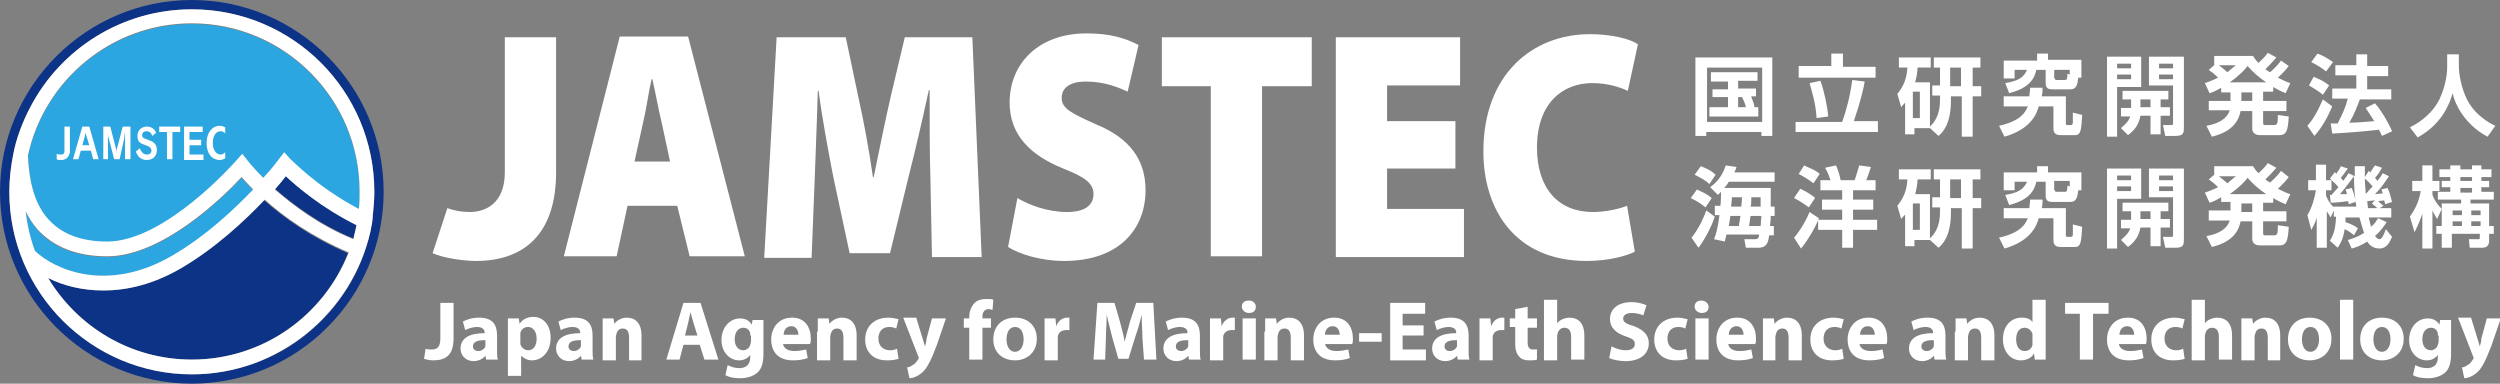 <svg viewBox="0 0 321.9 49.4"
  xmlns="http://www.w3.org/2000/svg" id="logo-white">
  <rect x="0" y="0" width="321.9" height="49.4" fill="#808080" stroke="none"/>
  <g fill="#fff">
    <path
      d="m218.4 7.4h9.8v10.1h-1.4v-.5h-7.1v.5h-1.4v-10.1zm1.4 1.3v7h7.1v-7zm5.7 3.8c.3.7.4 1.1.4 1.3h.5v1.2h-6.3v-1.2h2.4v-1.3h-2v-1h2v-1h-2.2v-1.2h6v1.1h-2.5v1h2.3v1h-.6zm-1.7 0v1.3h1c-.1-.5-.3-.9-.5-1.3z" />
    <path
      d="m231.2 15.7h6c.5-1.4 1-3.2 1.3-5.4l1.6.2c-.1.7-.6 2.8-1.4 5.1h3.1v1.4h-10.6zm4.6-8.8h1.5v1.7h4.2v1.4h-9.9v-1.5h4.2zm-1.4 3.5c.5 1.4.9 3.3 1 4.6l-1.5.2c-.1-1.9-.6-3.4-.9-4.5z" />
    <path
      d="m245.2 13.3c-.1.2-.2.2-.4.5l-.5-1.7c.8-1 1.2-1.9 1.3-3.4h-1.1v-1.3h4.1v1.3h-1.7c0 .5-.1 1.1-.3 1.9h1.9v5.9h-2v.8h-1.2v-4zm1.1-1.5v3.4h.9v-3.4zm3.5-3.1h-.8v-1.3h6v1.3h-1v2.4h1.1v1.3h-1.1v5.2h-1.4v-5.2h-1.4v.6c0 3-1.1 4.1-1.6 4.5l-1.2-1.1c.6-.6 1.4-1.4 1.4-3.6v-.5h-1v-1.3h1zm1.3 2.4h1.4v-2.4h-1.4z" />
    <path
      d="m263 11.3c0 .3 0 .7-.1 1.1h3.1v3.4c0 .2 0 .3.2.3h.4c.2 0 .3-.1.3-.3s0-1.1 0-1.3l1.2.3c-.1 2-.2 2.6-.9 2.6h-1.9c-.9 0-.9-.6-.9-1v-2.7h-1.9c-.2.8-.9 2.9-4.4 3.9l-.7-1.4c2.7-.6 3.4-1.7 3.7-2.5h-3.1v-1.3h3.3c0-.3.1-.6.1-1.1zm.4-2.3h-1.2c-.3 1.4-1.2 2.4-3.5 3l-.5-1.3c1.8-.3 2.4-.8 2.8-1.7h-1.6v1.1h-1.4v-2.3h4.3v-.9h1.4v.8h4.3v2.3h-.4c-.1.8-.2 1.5-1 1.5h-2.2c-.5 0-1 0-1-.8zm1.2 1.1c0 .1 0 .2.2.2h1.1c.2 0 .3-.1.3-.8l.3.1v-.6h-2v1.1z" />
    <path
      d="m271.3 7.3h4.4v3.9h-3.1v6.4h-1.3zm1.3.9v.6h1.8v-.6zm0 1.4v.6h1.8v-.6zm1.8 4.2v-1h-1.1v-1.1h5.9v1.1h-1v1h1.2v1.1h-1.2v2.4h-1.3v-2.4h-1.3c-.2 1.2-.8 1.9-1.6 2.5l-.9-.9c.3-.3.9-.7 1.2-1.5h-1.2v-1.1h1.3zm2.5 0v-1h-1.3v1zm-.2-6.5h4.5v9c0 .8 0 1.2-1.1 1.2h-1.3l-.3-1.4h1c.3 0 .3 0 .3-.3v-4.8h-3.1zm1.3.9v.6h1.8v-.6zm0 1.4v.6h1.8v-.6z" />
    <path
      d="m294.7 8.5c-.6.8-1.3 1.4-1.4 1.5.6.3 1.2.6 1.6.7l-.6 1.3c-.4-.2-.8-.3-1.6-.8v.6h-1.3v1.2h3v1.3h-3v1.5c0 .3.1.3.3.3h1.1c.4 0 .5-.1.5-1.3l1.4.2c-.1 1.6-.2 2.4-1.2 2.4h-2.5c-.8 0-1-.5-1-.8v-2.3h-1.5c-.2 1-.8 2.6-3.7 3.3l-.7-1.4c1.7-.3 2.7-1 3-2h-2.7v-1.2h2.8v-1.1h-1.2v-.6c-.7.4-1.1.6-1.5.7l-.6-1.3c.3-.1.9-.3 1.7-.7-.5-.5-.9-.8-1.2-1l.7-.6v-1.2h5c.2.3.3.5.7.9.1-.1.8-.7 1.2-1.3l1.1.6c-.5.6-1 1.1-1.4 1.5.2.2.4.3.6.4.8-.7 1.1-1.1 1.4-1.5zm-9-.1c.4.3.9.7 1.1.9.5-.4.8-.7 1.1-.9zm6.1 2.2c-.9-.6-1.7-1.3-2.4-2.1-.3.4-.9 1.1-2.3 2.1zm-3.2 1.3v1.1h1.4v-1.1z" />
    <path
      d="m300.3 13.7c-.6 1.4-1.3 2.7-2.3 3.8l-.9-1.3c.7-.8 1.2-1.6 2-3.4zm-2.4-3.8c.8.3 1.4.6 2 1.1l-.8 1.2c-.5-.4-1.1-.8-1.8-1.2zm.5-3c.8.3 1.3.6 2 1.1l-.9 1.2c-.6-.5-1.1-.8-1.9-1.2zm5.5 5.8c-.4 1-.7 1.9-1.4 3.1 1 0 1.8-.1 3.2-.2-.4-.7-.8-1.2-1.1-1.7l1.2-.6c.8.9 1.8 2.6 2.2 3.6l-1.3.6c-.1-.2-.1-.3-.4-.8-1.6.2-4.1.4-6 .5l-.2-1.3h.9c.6-1.2 1-2 1.3-3.2h-2v-1.3h3.1v-1.7h-2.7v-1.3h2.7v-1.4h1.4v1.5h2.7v1.3h-2.7v1.7h3.1v1.3h-4z" />
    <path
      d="m315.1 7h1.5v1.4c0 1.2.3 2.8 1 4.3 1 2.1 3 3.2 3.7 3.5l-1 1.4c-2.3-1.2-4-3.4-4.5-5.6-.9 3.2-2.9 4.8-4.5 5.7l-1-1.3c1.6-.8 3-2 3.8-3.6.6-1.3 1-2.8 1-4.2z" />
    <path
      d="m220.8 27.9c-.4 1.2-1.2 2.8-2.1 4l-.9-1.3c1-1.2 1.7-2.9 1.9-3.5zm-2.3-3.5c.4.2 1.2.5 1.9 1.1l-.8 1.2c-.6-.5-1.1-.8-1.9-1.2zm.5-3c.5.2 1.3.5 1.9 1.1l-.8 1.2c-.4-.4-.9-.7-1.9-1.2zm2.5 5.2c.1-.6.1-1.5.1-1.9-.3.3-.3.3-.4.4l-1-1c.4-.3 1.5-1.1 2-2.8l1.4.2c-.1.2-.1.4-.3.7h5.2v1.2h-5.9c-.1.2-.3.5-.6.8h6v2.4h.5v1.2h-.5c0 .8-.1 1.1-.1 1.3h.5v1.2h-.6c-.1.7-.2 1.6-1.4 1.6h-1.6l-.2-1.1h1.4c.4 0 .5-.3.5-.6h-4.2c-.1.5-.2.7-.2.9l-1.4-.3c.2-.5.5-1.4.7-3.1h-.6v-1.2h.7zm2.4 2.5c0-.2.1-.5.2-1.3h-1.3c0 .1-.1.7-.2 1.3zm-.9-3.7c0 .5-.1.9-.1 1.2h1.3c.1-.7.1-1.1.1-1.2zm2.4 2.4c-.1.5-.1.9-.2 1.3h1.5c0-.2.1-1.3.1-1.3zm.1-2.4c0 .6 0 1-.1 1.2h1.3c0-.6 0-.9 0-1.2z" />
    <path
      d="m234.2 28.1c-.4 1.1-1.4 2.8-2.3 3.9l-.9-1.4c.8-.9 1.6-2.3 2-3.3zm-2.4-3.8c.9.4 1.9 1.1 1.9 1.2l-.8 1.2c-.4-.3-1.1-.8-1.9-1.2zm.5-3c.2.1.4.2 1.1.5.6.3.8.5.9.6l-.8 1.2c-.5-.4-1.3-.9-1.9-1.2zm2.1 1.9h1.3c-.1-.3-.3-.9-.7-1.6l1.4-.3c.2.4.5 1.3.6 1.9h1.8c.2-.5.3-1 .6-1.9l1.5.2c-.2.6-.5 1.5-.6 1.7h1.2v1.3h-2.9v1.2h2.6v1.3h-2.6v1.3h3.1v1.3h-3.1v2.3h-1.4v-2.3h-3.1v-1.3h3.1v-1.3h-2.6v-1.3h2.6v-1.2h-2.8z" />
    <path
      d="m245.2 27.7c-.1.2-.2.2-.4.5l-.5-1.7c.8-1 1.2-1.9 1.3-3.4h-1.1v-1.3h4.1v1.3h-1.7c0 .5-.1 1.1-.3 1.9h1.9v5.9h-2v.8h-1.2v-4zm1.1-1.5v3.4h.9v-3.4zm3.5-3.1h-.8v-1.3h6v1.3h-1v2.4h1.1v1.3h-1.1v5.2h-1.4v-5.2h-1.4v.6c0 3-1.1 4.1-1.6 4.5l-1.2-1.1c.6-.6 1.4-1.4 1.4-3.6v-.5h-1v-1.3h1zm1.3 2.4h1.4v-2.4h-1.4z" />
    <path
      d="m263 25.7c0 .3 0 .7-.1 1.1h3.1v3.4c0 .2 0 .3.2.3h.4c.2 0 .3-.1.3-.3s0-1.1 0-1.3l1.2.3c-.1 2-.2 2.6-.9 2.6h-1.9c-.9 0-.9-.6-.9-1v-2.7h-1.9c-.2.8-.9 2.9-4.4 3.9l-.7-1.4c2.7-.6 3.4-1.7 3.7-2.5h-3.1v-1.3h3.3c0-.3.1-.6.1-1.1zm.4-2.3h-1.2c-.3 1.4-1.2 2.4-3.5 3l-.5-1.3c1.8-.3 2.4-.8 2.8-1.7h-1.6v1.1h-1.4v-2.3h4.3v-.8h1.4v.8h4.3v2.3h-.4c-.1.8-.2 1.5-1 1.5h-2.2c-.5 0-1 0-1-.8zm1.2 1.1c0 .1 0 .2.2.2h1.1c.2 0 .3-.1.3-.8l.3.1v-.7h-2v1.2z" />
    <path
      d="m271.3 21.7h4.4v3.9h-3.1v6.4h-1.3zm1.3.9v.6h1.8v-.6zm0 1.4v.6h1.8v-.6zm1.8 4.2v-1h-1.1v-1.1h5.9v1.1h-1v1h1.2v1.1h-1.2v2.4h-1.3v-2.4h-1.3c-.2 1.2-.8 1.9-1.6 2.5l-.9-.9c.3-.3.9-.7 1.2-1.5h-1.2v-1.1h1.3zm2.5 0v-1h-1.3v1zm-.2-6.5h4.5v9c0 .8 0 1.2-1.1 1.2h-1.3l-.3-1.4h1c.3 0 .3 0 .3-.3v-4.8h-3.1zm1.3.9v.6h1.8v-.6zm0 1.4v.6h1.8v-.6z" />
    <path
      d="m294.7 22.8c-.6.8-1.3 1.4-1.4 1.5.6.3 1.2.6 1.6.7l-.6 1.3c-.4-.2-.8-.3-1.6-.8v.6h-1.3v1.1h3v1.3h-3v1.5c0 .3.1.3.3.3h1.1c.4 0 .5-.1.5-1.3l1.4.2c-.1 1.6-.2 2.4-1.2 2.4h-2.5c-.8 0-1-.5-1-.8v-2.3h-1.5c-.2 1-.8 2.6-3.7 3.3l-.7-1.4c1.7-.3 2.7-1 3-2h-2.7v-1.3h2.8v-1.1h-1.2v-.6c-.7.4-1.1.6-1.5.7l-.6-1.3c.3-.1.9-.3 1.7-.7-.5-.5-.9-.8-1.2-1l.7-.6v-1.1h5c.2.3.3.5.7.9.1-.1.8-.7 1.2-1.3l1.1.6c-.5.6-1 1.1-1.4 1.5.2.2.4.3.6.4.8-.7 1.1-1.1 1.4-1.5zm-9-.1c.4.3.9.7 1.1.9.5-.4.8-.7 1.1-.9zm6.1 2.3c-.9-.6-1.7-1.3-2.4-2.1-.3.4-.9 1.1-2.3 2.1zm-3.2 1.2v1.1h1.4v-1.1z" />
    <path
      d="m303.1 30.3c-.2-.2-.6-.5-1.2-.8-.2 1.4-.6 1.9-.9 2.4l-1-.9c.6-1 .7-1.7.8-3.1h-.3v-.8l-.4.9c-.1-.2-.2-.3-.5-.8v4.7h-1.3v-3.9c-.2.8-.5 1.2-.7 1.6l-.5-1.9c.6-1 .9-2.1 1.1-3.2h-1v-1.3h1v-2h1.3v2h.7v1.3h-.7v.7c.2.5.5 1 .9 1.4h3c-.2-1.2-.3-2.5-.3-3.9-.3.4-1.2 1.6-1.8 2.3h.9c-.1-.3-.1-.4-.2-.6l.8-.2c.3.7.5 1.5.5 1.8l-.9.3c0-.2 0-.3-.1-.4-.6.1-1.7.2-2.2.2l-.1-1h.2c.2-.2.6-.7.9-1-.5-.6-.9-.9-1.1-1.1l.6-.8c.1 0 .2.1.2.2.4-.6.5-.7.6-1l.9.3c-.2.3-.5.7-.9 1.2.1.1.2.2.3.4.4-.5.5-.7.7-1l.8.4c0-.3 0-.6 0-1.3h1.3v1.4l.5-.8.2.2c.4-.6.5-.8.6-.9l.9.3c-.3.6-.7 1.1-.9 1.3.1.1.2.2.3.4.5-.6.5-.7.7-1l.8.4c-.7 1-1 1.5-1.8 2.3.2 0 .9-.1 1-.1-.1-.3-.1-.4-.2-.5l.8-.2c.3.5.4 1.1.6 1.8l-.9.3c0-.2-.1-.3-.1-.5-.2 0-.6.1-.8.1.2.2.3.3.7.6l-.5.3h1.5v1.2h-2.9c.1.4.2.9.3 1.2.5-.4.7-.8.9-1.1l1.1.5c-.2.3-.6 1-1.5 1.8.1.1.3.4.6.4.1 0 .2-.1.3-.2s.3-.5.5-1.1l.8 1c-.3.7-.7 1.5-1.6 1.5-.8 0-1.3-.4-1.6-.9-.9.6-1.6.8-2 .9l-.5-1.1c.4-.1 1.1-.3 2.1-.9-.1-.3-.3-.9-.6-2h-1.8v.6c.9.3 1.4.6 1.6.8zm1.6-5.4c.1-.1.3-.4.8-.9-.2-.2-.6-.7-1-1 0 .8.1 1.4.1 1.9zm1.1.9c-.2 0-.9.1-1 .1 0 .1.1.7.1.9h1.2c-.3-.3-.6-.5-.7-.6z" />
    <path
      d="m310.3 27.9c.6-.9 1.1-1.7 1.4-3.3h-1.1v-1.3h1.3v-2h1.3v2h.9v1.3h-.9v.5c.4 1 .9 1.5 1.2 1.8l-.6 1.3c-.2-.3-.3-.5-.6-1.1v4.9h-1.3v-4.5c-.2.6-.4 1.2-1 2.4zm5.3-6.6h1.2v.5h1.5v-.5h1.2v.5h1.3v1h-1.3v.5h1v.8h-1v.6h1.6v1h-3v.5h2.4v2.9h.6v1h-.6v.9c0 .5-.2.9-.9.9h-1.6l-.1-1.1h1.1c.3 0 .3 0 .3-.3v-.4h-3.6v1.8h-1.3v-1.8h-.7v-1h.7v-2.9h2.5v-.5h-3v-1h1.6v-.6h-1.1v-.8h1.1v-.5h-1.4v-1h1.4v-.5zm.2 5.8v.6h1.2v-.6zm0 1.4v.6h1.2v-.6zm1-5.7v.5h1.5v-.5zm0 1.4v.6h1.5v-.6zm1.4 2.9v.6h1.2v-.6zm0 1.4v.6h1.2v-.6z" />
    <path
      d="m56.7 39h1.7v4.6c0 2.1-1 2.8-2.6 2.8-.4 0-.9-.1-1.2-.2l.2-1.3c.2.1.5.1.8.1.7 0 1.1-.3 1.1-1.5z" />
    <path
      d="m62.6 46.3-.1-.5c-.3.4-.9.7-1.5.7-1.1 0-1.7-.8-1.7-1.6 0-1.4 1.2-2 3.1-2v-.1c0-.3-.2-.7-1-.7-.5 0-1.1.2-1.5.4l-.3-1.1c.4-.2 1.1-.5 2.1-.5 1.8 0 2.3 1 2.3 2.3v1.8c0 .5 0 1 .1 1.3zm-.2-2.5c-.9 0-1.5.2-1.5.8 0 .4.3.6.7.6s.8-.3.9-.6c0-.1 0-.2 0-.3v-.5z" />
    <path
      d="m65.4 42.8c0-.7 0-1.3 0-1.8h1.4l.1.7c.4-.6 1-.9 1.8-.9 1.2 0 2.2 1 2.2 2.7 0 1.9-1.2 2.9-2.4 2.9-.6 0-1.1-.3-1.4-.6v2.6h-1.7zm1.6 1.2v.3c.1.4.5.8 1 .8.7 0 1.1-.6 1.1-1.5 0-.8-.4-1.5-1.1-1.5-.5 0-.9.3-1 .8v.3z" />
    <path
      d="m74.9 46.3-.1-.5c-.3.4-.9.7-1.5.7-1.1 0-1.7-.8-1.7-1.6 0-1.4 1.2-2 3.1-2v-.1c0-.3-.2-.7-1-.7-.5 0-1.1.2-1.5.4l-.3-1.1c.4-.2 1.1-.5 2.1-.5 1.8 0 2.3 1 2.3 2.3v1.8c0 .5 0 1 .1 1.3zm-.2-2.5c-.9 0-1.5.2-1.5.8 0 .4.3.6.7.6s.8-.3.9-.6c0-.1 0-.2 0-.3v-.5z" />
    <path
      d="m77.6 42.7c0-.7 0-1.2 0-1.7h1.4l.1.7c.2-.3.8-.8 1.6-.8 1.1 0 1.9.7 1.9 2.3v3.2h-1.6v-2.9c0-.7-.2-1.2-.8-1.2-.5 0-.7.3-.8.6 0 .1-.1.3-.1.4v3.1h-1.7z" />
    <path
      d="m88 44.4-.5 1.9h-1.7l2.2-7.3h2.2l2.3 7.3h-1.8l-.6-1.9zm1.8-1.2-.5-1.6c-.1-.4-.3-1-.4-1.4-.1.4-.2 1-.3 1.4l-.4 1.6z" />
    <path
      d="m98.3 41v1.6 3c0 1-.2 1.9-.8 2.4s-1.4.7-2.2.7c-.7 0-1.4-.1-1.9-.4l.3-1.3c.3.2.9.4 1.5.4.8 0 1.4-.4 1.4-1.4v-.3c-.3.4-.8.7-1.4.7-1.3 0-2.3-1.1-2.3-2.6 0-1.7 1.1-2.8 2.4-2.8.7 0 1.2.3 1.5.8l.1-.6h1.4zm-1.7 2.2c0-.1 0-.2 0-.3-.1-.4-.4-.7-.9-.7-.6 0-1.1.5-1.1 1.5 0 .8.4 1.4 1.1 1.4.4 0 .8-.3.9-.7 0-.1.1-.3.1-.4v-.8z" />
    <path
      d="m100.8 44.2c.1.7.7 1 1.5 1 .6 0 1-.1 1.5-.2l.2 1.1c-.5.2-1.2.3-1.9.3-1.8 0-2.8-1-2.8-2.7 0-1.3.8-2.8 2.7-2.8 1.7 0 2.4 1.3 2.4 2.7 0 .3 0 .5-.1.7h-3.5zm2-1.1c0-.4-.2-1.1-.9-1.1s-1 .6-1 1.1z" />
    <path
      d="m105.3 42.7c0-.7 0-1.2 0-1.7h1.4l.1.7c.2-.3.8-.8 1.6-.8 1.1 0 1.9.7 1.9 2.3v3.2h-1.7v-2.9c0-.7-.2-1.2-.8-1.2-.5 0-.7.3-.8.6 0 .1-.1.3-.1.4v3.1h-1.7v-3.7z" />
    <path
      d="m115.7 46.2c-.3.1-.8.2-1.5.2-1.7 0-2.8-1-2.8-2.7 0-1.6 1.1-2.8 3-2.8.4 0 .9.1 1.3.2l-.3 1.2c-.2-.1-.5-.2-.9-.2-.9 0-1.4.6-1.4 1.5 0 1 .7 1.5 1.5 1.5.4 0 .7-.1.9-.2z" />
    <path
      d="m118 41 .8 2.6c.1.3.2.7.3 1 .1-.3.2-.7.2-1l.7-2.6h1.8l-1.2 3.5c-.8 2.1-1.3 3-1.9 3.5s-1.2.7-1.6.7l-.3-1.4c.2 0 .5-.1.7-.3.3-.1.5-.4.7-.7.1-.1.1-.2.1-.2 0-.1 0-.1-.1-.3l-1.9-4.9h1.7z" />
    <path
      d="m124.8 46.3v-4.1h-.7v-1.2h.7v-.2c0-.6.2-1.3.7-1.8.4-.4 1-.5 1.5-.5.4 0 .7 0 .9.1l-.1 1.3c-.1 0-.3-.1-.5-.1-.5 0-.8.4-.8.9v.3h1.1v1.2h-1.1v4.1z" />
    <path
      d="m133.5 43.6c0 1.9-1.4 2.8-2.8 2.8-1.6 0-2.8-1-2.8-2.7s1.1-2.8 2.8-2.8 2.8 1.1 2.8 2.7zm-3.9.1c0 .9.4 1.6 1.1 1.6.6 0 1.1-.6 1.1-1.6 0-.8-.3-1.6-1.1-1.6s-1.1.8-1.1 1.6z" />
    <path
      d="m134.5 42.8c0-.8 0-1.3 0-1.8h1.4l.1 1c.3-.8.9-1.1 1.4-1.1h.3v1.6c-.1 0-.3 0-.4 0-.6 0-1 .3-1.1.8v.4 2.7h-1.7z" />
    <path
      d="m147.1 43.5c0-.9-.1-1.9-.1-3-.2.9-.5 2-.8 2.8l-.9 2.9h-1.3l-.8-2.8c-.2-.9-.5-1.9-.7-2.9 0 1-.1 2.1-.1 3l-.1 2.8h-1.5l.5-7.3h2.2l.7 2.4c.2.8.5 1.8.6 2.6.2-.8.5-1.8.7-2.6l.8-2.4h2.2l.4 7.3h-1.6z" />
    <path
      d="m153.1 46.3-.1-.5c-.3.4-.9.7-1.5.7-1.1 0-1.7-.8-1.7-1.6 0-1.4 1.2-2 3.1-2v-.1c0-.3-.2-.7-1-.7-.5 0-1.1.2-1.5.4l-.3-1.1c.4-.2 1.1-.5 2.1-.5 1.8 0 2.3 1 2.3 2.3v1.8c0 .5 0 1 .1 1.3zm-.2-2.5c-.9 0-1.5.2-1.5.8 0 .4.3.6.7.6s.8-.3.9-.6c0-.1 0-.2 0-.3v-.5z" />
    <path
      d="m155.8 42.8c0-.8 0-1.3 0-1.8h1.4l.1 1c.3-.8.9-1.1 1.4-1.1h.3v1.6c-.1 0-.3 0-.4 0-.6 0-1 .3-1.1.8v.4 2.7h-1.7z" />
    <path
      d="m161.7 39.5c0 .5-.3.8-.9.8-.5 0-.9-.4-.9-.8 0-.5.3-.8.9-.8s.9.4.9.8zm-1.7 6.8v-5.3h1.7v5.3z" />
    <path
      d="m162.9 42.7c0-.7 0-1.2 0-1.7h1.4l.1.7c.2-.3.8-.8 1.6-.8 1.1 0 1.9.7 1.9 2.3v3.2h-1.7v-2.9c0-.7-.2-1.2-.8-1.2-.5 0-.7.3-.8.6 0 .1-.1.3-.1.4v3.1h-1.7v-3.7z" />
    <path
      d="m170.6 44.2c.1.7.7 1 1.5 1 .6 0 1-.1 1.5-.2l.2 1.1c-.5.2-1.2.3-1.9.3-1.8 0-2.8-1-2.8-2.7 0-1.3.8-2.8 2.7-2.8 1.7 0 2.4 1.3 2.4 2.7 0 .3 0 .5-.1.7h-3.5zm1.9-1.1c0-.4-.2-1.1-.9-1.1s-1 .6-1 1.1z" />
    <path d="m177.9 42.9v1.1h-2.9v-1.1z" />
    <path d="m183.3 43.2h-2.7v1.8h3v1.4h-4.6v-7.4h4.5v1.4h-2.9v1.5h2.7z" />
    <path
      d="m187.7 46.3-.1-.5c-.3.4-.9.7-1.5.7-1.1 0-1.7-.8-1.7-1.6 0-1.4 1.2-2 3.1-2v-.1c0-.3-.2-.7-1-.7-.5 0-1.1.2-1.5.4l-.3-1.1c.4-.2 1.1-.5 2.1-.5 1.8 0 2.3 1 2.3 2.3v1.8c0 .5 0 1 .1 1.3zm-.2-2.5c-.9 0-1.5.2-1.5.8 0 .4.3.6.7.6s.8-.3.9-.6c0-.1 0-.2 0-.3v-.5z" />
    <path
      d="m190.5 42.8c0-.8 0-1.3 0-1.8h1.4l.1 1c.3-.8.9-1.1 1.4-1.1h.3v1.6c-.1 0-.3 0-.4 0-.6 0-1 .3-1.1.8v.4 2.7h-1.7z" />
    <path
      d="m196.7 39.5v1.5h1.2v1.2h-1.2v1.9c0 .6.2.9.7.9h.5v1.3c-.2.1-.6.1-1.1.1s-1-.2-1.2-.5c-.3-.3-.5-.8-.5-1.6v-2.2h-.7v-1.1h.7v-1.2z" />
    <path
      d="m198.8 38.6h1.7v3c.2-.2.4-.4.7-.5.2-.1.6-.2.9-.2 1.1 0 1.9.7 1.9 2.3v3.1h-1.7v-2.9c0-.7-.2-1.2-.9-1.2-.4 0-.7.3-.8.6 0 .1-.1.3-.1.4v3.2h-1.7z" />
    <path
      d="m207.5 44.6c.4.2 1.1.5 1.8.5.8 0 1.2-.3 1.2-.8s-.3-.7-1.2-1c-1.2-.4-2-1.1-2-2.2 0-1.3 1-2.2 2.8-2.2.8 0 1.4.2 1.9.4l-.4 1.3c-.3-.1-.8-.3-1.5-.3s-1.1.3-1.1.7c0 .5.4.7 1.4 1 1.3.5 1.9 1.2 1.9 2.2 0 1.2-.9 2.3-3 2.3-.8 0-1.7-.2-2.1-.4z" />
    <path
      d="m217.3 46.2c-.3.1-.8.2-1.5.2-1.7 0-2.8-1-2.8-2.7 0-1.6 1.1-2.8 3-2.8.4 0 .9.1 1.3.2l-.3 1.2c-.2-.1-.5-.2-.9-.2-.9 0-1.4.6-1.4 1.5 0 1 .7 1.5 1.5 1.5.4 0 .7-.1.9-.2z" />
    <path
      d="m220 39.5c0 .5-.3.8-.9.8-.5 0-.9-.4-.9-.8 0-.5.3-.8.9-.8.5 0 .9.4.9.8zm-1.7 6.8v-5.3h1.7v5.3z" />
    <path
      d="m222.5 44.2c.1.7.7 1 1.5 1 .6 0 1-.1 1.5-.2l.2 1.1c-.5.2-1.2.3-1.9.3-1.8 0-2.8-1-2.8-2.7 0-1.3.8-2.8 2.7-2.8 1.7 0 2.4 1.3 2.4 2.7 0 .3 0 .5-.1.7h-3.5zm2-1.1c0-.4-.2-1.1-.9-1.1s-1 .6-1 1.1z" />
    <path
      d="m227 42.7c0-.7 0-1.2 0-1.7h1.4l.1.7c.2-.3.8-.8 1.6-.8 1.1 0 1.9.7 1.9 2.3v3.2h-1.7v-2.9c0-.7-.2-1.2-.8-1.2-.5 0-.7.3-.8.6 0 .1-.1.3-.1.4v3.1h-1.6z" />
    <path
      d="m237.4 46.2c-.3.1-.8.2-1.5.2-1.7 0-2.8-1-2.8-2.7 0-1.6 1.1-2.8 3-2.8.4 0 .9.1 1.3.2l-.3 1.2c-.2-.1-.5-.2-.9-.2-.9 0-1.4.6-1.4 1.5 0 1 .7 1.5 1.5 1.5.4 0 .7-.1.9-.2z" />
    <path
      d="m239.4 44.2c.1.7.7 1 1.5 1 .6 0 1-.1 1.5-.2l.2 1.1c-.5.2-1.2.3-1.9.3-1.8 0-2.8-1-2.8-2.7 0-1.3.8-2.8 2.7-2.8 1.7 0 2.4 1.3 2.4 2.7 0 .3 0 .5-.1.7h-3.5zm2-1.1c0-.4-.2-1.1-.9-1.1s-1 .6-1 1.1z" />
    <path
      d="m249.1 46.3-.1-.5c-.3.4-.9.7-1.5.7-1.1 0-1.7-.8-1.7-1.6 0-1.4 1.2-2 3.1-2v-.1c0-.3-.2-.7-1-.7-.5 0-1.1.2-1.5.4l-.3-1.1c.4-.2 1.1-.5 2.1-.5 1.8 0 2.3 1 2.3 2.3v1.8c0 .5 0 1 .1 1.3zm-.2-2.5c-.9 0-1.5.2-1.5.8 0 .4.3.6.7.6s.8-.3.9-.6c0-.1 0-.2 0-.3v-.5z" />
    <path
      d="m251.8 42.7c0-.7 0-1.2 0-1.7h1.4l.1.7c.2-.3.8-.8 1.6-.8 1.1 0 1.9.7 1.9 2.3v3.2h-1.7v-2.9c0-.7-.2-1.2-.8-1.2-.5 0-.7.3-.8.6 0 .1-.1.3-.1.4v3.1h-1.7v-3.7z" />
    <path
      d="m263.4 38.6v6.1 1.6h-1.4l-.1-.8c-.3.6-1 .9-1.7.9-1.3 0-2.3-1.1-2.3-2.7 0-1.8 1.1-2.8 2.4-2.8.7 0 1.2.2 1.4.6v-2.9zm-1.7 4.7c0-.1 0-.2 0-.3-.1-.4-.5-.8-1-.8-.8 0-1.1.7-1.1 1.5 0 .9.4 1.5 1.1 1.5.5 0 .9-.3 1-.8 0-.1 0-.2 0-.4z" />
    <path d="m267.9 40.4h-2v-1.4h5.6v1.4h-2v5.9h-1.7v-5.9z" />
    <path
      d="m272.8 44.2c.1.7.7 1 1.5 1 .6 0 1-.1 1.5-.2l.2 1.1c-.5.2-1.2.3-1.9.3-1.8 0-2.8-1-2.8-2.7 0-1.3.8-2.8 2.7-2.8 1.7 0 2.4 1.3 2.4 2.7 0 .3 0 .5-.1.7h-3.5zm2-1.1c0-.4-.2-1.1-.9-1.1s-1 .6-1 1.1z" />
    <path
      d="m281.3 46.2c-.3.1-.8.2-1.5.2-1.7 0-2.8-1-2.8-2.7 0-1.6 1.1-2.8 3-2.8.4 0 .9.1 1.3.2l-.3 1.2c-.2-.1-.5-.2-.9-.2-.9 0-1.4.6-1.4 1.5 0 1 .7 1.5 1.5 1.5.4 0 .7-.1.9-.2z" />
    <path
      d="m282.2 38.6h1.7v3c.2-.2.4-.4.7-.5.2-.1.6-.2.9-.2 1.1 0 1.9.7 1.9 2.3v3.1h-1.7v-2.9c0-.7-.2-1.2-.9-1.2-.4 0-.7.3-.8.6 0 .1-.1.3-.1.4v3.2h-1.7z" />
    <path
      d="m288.6 42.7c0-.7 0-1.2 0-1.7h1.4l.1.7c.2-.3.8-.8 1.6-.8 1.1 0 1.9.7 1.9 2.3v3.2h-1.6v-2.9c0-.7-.2-1.2-.8-1.2-.5 0-.7.3-.8.6 0 .1-.1.3-.1.4v3.1h-1.7z" />
    <path
      d="m300.2 43.6c0 1.9-1.4 2.8-2.8 2.8-1.6 0-2.8-1-2.8-2.7s1.1-2.8 2.8-2.8 2.8 1.1 2.8 2.7zm-3.8.1c0 .9.4 1.6 1.1 1.6.6 0 1.1-.6 1.1-1.6 0-.8-.3-1.6-1.1-1.6s-1.1.8-1.1 1.6z" />
    <path d="m301.3 38.6h1.7v7.7h-1.7z" />
    <path
      d="m309.5 43.6c0 1.9-1.4 2.8-2.8 2.8-1.6 0-2.8-1-2.8-2.7s1.1-2.8 2.8-2.8 2.8 1.1 2.8 2.7zm-3.9.1c0 .9.4 1.6 1.1 1.6.6 0 1.1-.6 1.1-1.6 0-.8-.3-1.6-1.1-1.6s-1.1.8-1.1 1.6z" />
    <path
      d="m315.6 41v1.6 3c0 1-.2 1.9-.8 2.4s-1.4.7-2.2.7c-.7 0-1.4-.1-1.9-.4l.3-1.3c.3.2.9.4 1.5.4.8 0 1.4-.4 1.4-1.4v-.3c-.3.4-.8.7-1.4.7-1.3 0-2.3-1.1-2.3-2.6 0-1.7 1.1-2.8 2.4-2.8.7 0 1.2.3 1.5.8l.1-.6h1.4zm-1.7 2.2c0-.1 0-.2 0-.3-.1-.4-.4-.7-.9-.7-.6 0-1.1.5-1.1 1.5 0 .8.4 1.4 1.1 1.4.4 0 .8-.3.9-.7 0-.1.1-.3.1-.4v-.8z" />
    <path
      d="m318.2 41 .8 2.6c.1.3.2.7.3 1 .1-.3.2-.7.2-1l.7-2.6h1.8l-1.2 3.5c-.8 2.1-1.3 3-1.9 3.5s-1.2.7-1.6.7l-.3-1.4c.2 0 .5-.1.7-.3.3-.1.5-.4.7-.7.1-.1.1-.2.1-.2 0-.1 0-.1-.1-.3l-1.9-4.9h1.7z" />
    <path
      d="m65 4.8h6.6v17.4c0 8.2-4.4 11.4-10.3 11.4-1.4 0-4-.3-5.6-1l1.9-5.8c.8.3 1.8.5 2.9.5 2.1 0 4.5-1.2 4.5-5.1z" />
    <path
      d="m80.8 26.5-1.4 6.5h-6.8l7.2-28.3h8.8l7.3 28.3h-7.1l-1.6-6.5zm5.5-5.6-1.1-5.1c-.4-1.6-.8-3.9-1.2-5.6h-.1c-.4 1.7-.7 4-1.1 5.6l-1.1 5h4.6z" />
    <path
      d="m119.8 23c-.1-3.2-.1-7-.1-11.4h-.1c-.8 3.7-1.8 8-2.6 11.1l-2.4 9.9h-5.2l-2.1-9.8c-.6-3.1-1.4-7.3-1.9-11.1h-.1c-.1 4-.3 8.2-.4 11.4l-.4 10.1h-6.1l1.6-28.4h8.9l1.6 7.6c.7 3.1 1.4 6.9 1.9 10.4h.1c.7-3.4 1.5-7.4 2.2-10.4l1.8-7.6h8.7l1.2 28.3h-6.4z" />
    <path
      d="m131 25.5c1.5.9 3.9 1.8 6.4 1.8 2.3 0 3.4-.9 3.4-2.3s-1.1-2.2-3.9-3.3c-4.2-1.7-6.9-4.3-6.9-8.5 0-5 3.7-8.9 9.9-8.9 3 0 5 .6 6.7 1.5l-1.4 6c-1.1-.5-2.9-1.3-5.4-1.3-2 0-3.1.8-3.1 2.1 0 1.4 1.3 2 4.4 3.4 4.4 1.8 6.4 4.6 6.4 8.5 0 4.9-3.3 9.1-10.5 9.1-3 0-5.8-.9-7.2-1.8z" />
    <path d="m155.9 11.1h-6.3v-6.3h19.3v6.3h-6.4v21.9h-6.6z" />
    <path d="m187.4 21.7h-8.8v5.2h9.9v6.2h-16.5v-28.3h16v6.2h-9.4v4.6h8.8z" />
    <path
      d="m210.5 32.4c-.9.5-3.3 1.2-6.2 1.2-9.2 0-13.3-6.6-13.3-14.1 0-10 6.4-15.1 13.7-15.1 2.8 0 5.2.6 6.2 1.3l-1.3 6c-1.1-.5-2.6-1-4.6-1-3.8 0-7.1 2.6-7.1 8.3 0 5.2 2.7 8.3 7.2 8.3 1.6 0 3.4-.4 4.4-.8z" />
  </g>
  <path
    d="m22.2 33c4.3-2.5 8-5.9 10.4-8.5-.6-.6-1.1-1.2-1.5-1.6-2.4 2.6-10.2 10.2-17.3 10.2-3.9 0-7-1.2-9-3.5-.6-.7-1.1-1.5-1.5-2.3.2 1.8.6 3.5 1.2 5.1 2.5 2.3 9.3 5.4 17.7.6z"
    fill="#2ca6e0" />
  <path
    d="m35.4 24.3c2.3 2 5.7 4.6 10.1 6.4.2-.6.3-1.2.4-1.8-4.6-2.3-7.7-5-9.1-6.3-.3.5-.8 1.1-1.4 1.7z"
    fill="#0d3387" />
  <path
    d="m23.2 34.6c-3.4 2-6.8 2.8-9.9 2.8-2.7 0-5.1-.6-7.1-1.6 3.8 6.3 10.7 10.5 18.5 10.5 9.1 0 17-5.7 20.1-13.7-4.7-2-8.3-4.6-10.8-6.8-2.5 2.7-6.3 6.2-10.8 8.8z"
    fill="#0d3387" />
  <path
    d="m24.7 3.1c-10.3 0-19 7.3-21.1 17 .1 2.9.7 6 2.6 8.2 1.7 1.9 4.2 2.9 7.6 2.9 7.5 0 16.5-10.3 16.6-10.4l.8-.9.7.9s.7.9 2 2.2c1.3-1.4 2-2.4 2-2.4l.7-.9.8.9s3.3 3.5 8.8 6.4c.1-.7.1-1.5.1-2.2 0-12-9.7-21.7-21.6-21.7z"
    fill="#2ca6e0" />
  <path
    d="m24.7.5c-13.4 0-24.2 10.8-24.2 24.2s10.8 24.2 24.2 24.2 24.2-10.8 24.2-24.2-10.8-24.2-24.2-24.2zm23 29.3c-2.3 10.5-11.7 18.4-23 18.4-13 0-23.5-10.6-23.5-23.5 0-1.6.2-3.2.5-4.8.4-2.2 1.2-4.2 2.2-6.1 3.9-7.5 11.8-12.6 20.8-12.6 13 0 23.5 10.6 23.5 23.5 0 1.1-.1 2.1-.2 3.1-.1.7-.2 1.3-.3 2z"
    fill="#0d3387" />
  <path
    d="m24.7 1.2c-9 0-16.9 5.1-20.8 12.6-1 1.9-1.8 4-2.2 6.1-.3 1.5-.5 3.1-.5 4.8 0 13 10.6 23.5 23.5 23.5 11.2 0 20.6-7.9 23-18.4.1-.6.3-1.3.3-2 .1-1 .2-2.1.2-3.1 0-13-10.5-23.5-23.5-23.5zm-20.2 31.1c-.5-1.3-1-3.3-1.2-5.1.4.8.9 1.6 1.5 2.3 2.1 2.3 5.1 3.5 9 3.5 7.1 0 14.9-7.6 17.3-10.2.4.4.9 1 1.5 1.6-2.5 2.6-6.1 6-10.4 8.5-8.4 4.9-15.2 1.8-17.7-.6zm20.2 14c-7.9 0-14.7-4.2-18.5-10.5 2 1 4.4 1.6 7.1 1.6 3.1 0 6.4-.8 9.9-2.8 4.5-2.6 8.3-6.2 10.9-8.9 2.4 2.2 6.1 4.8 10.8 6.8-3.2 8.1-11 13.8-20.2 13.8zm20.8-15.5c-4.4-1.8-7.8-4.4-10.1-6.4.6-.7 1.1-1.3 1.4-1.7 1.4 1.3 4.5 4 9.1 6.3-.1.6-.3 1.2-.4 1.8zm.7-3.9c-5.5-2.9-8.7-6.4-8.8-6.4l-.8-.9-.7.9s-.7 1-2 2.4c-1.3-1.3-2-2.2-2-2.2l-.7-.9-.8.9c-.1.1-9.1 10.4-16.6 10.4-3.4 0-5.9-1-7.6-2.9-1.9-2.1-2.5-5.3-2.6-8.2 2.1-9.7 10.8-17 21.1-17 11.9 0 21.6 9.7 21.6 21.6 0 .9 0 1.6-.1 2.3z"
    fill="#fff" />
  <path
    d="m29 19.6c-.2.2-.4.3-.6.3-.5 0-1-.5-1-1.5 0-.9.4-1.5 1-1.5.2 0 .5.1.6.3v-.8c-.2-.1-.4-.2-.7-.2-1 0-1.7.9-1.7 2.2 0 1.4.7 2.2 1.7 2.2.3 0 .5-.1.7-.2z"
    fill="#fff" />
  <path d="m7.9 20.6c-.3 0-.5 0-.6-.1v-.7c.2.1.4.1.6.1.3 0 .4-.2.4-.5v-3.1h.7v3.3c-.1.6-.5 1-1.1 1z"
    fill="#fff" />
  <path
    d="m11.5 18.7h-.9s.4-1.3.4-1.6c.1.3.5 1.6.5 1.6zm1.2 1.8-1.2-4.2h-.9l-1.2 4.2h.7l.3-1.1h1.3l.3 1.1z"
    fill="#fff" />
  <path
    d="m16.1 20.5v-2.1c0-.3 0-1.2 0-1.5 0 .2-.1.6-.1.9l-.6 2.7h-.7l-.7-2.7c-.1-.2-.1-.6-.1-.9v1.5 2.1h-.6v-4.2h.9l.7 2.7c.1.2.1.7.1.7 0-.1 0-.5.1-.7l.7-2.7h1v4.2z"
    fill="#fff" />
  <path
    d="m18.9 20.6c-.7 0-1.2-.4-1.4-1.1l.5-.4c.2.5.5.8.9.8s.6-.2.6-.5-.2-.5-.5-.6l-.5-.2c-.6-.2-.8-.5-.8-1.1 0-.7.5-1.2 1.2-1.2.6 0 1 .3 1.2.8l-.5.4c-.1-.4-.4-.6-.7-.6-.4 0-.6.2-.6.5 0 .2.1.4.5.5l.5.2c.6.2.9.6.9 1.2 0 .8-.5 1.3-1.3 1.3z"
    fill="#fff" />
  <path d="m22.2 17v3.5h-.7v-3.5h-1v-.7h2.7v.7z" fill="#fff" />
  <path d="m23.7 20.5v-4.2h2.4v.7h-1.7v1h1.5v.7h-1.5v1.2h1.8v.7h-2.5z" fill="#fff" />
  <path
    d="m24.7 49.4c-13.6 0-24.7-11.1-24.7-24.7s11.1-24.7 24.7-24.7 24.7 11.1 24.7 24.7-11.1 24.7-24.7 24.7zm0-48.4c-13.1 0-23.7 10.6-23.7 23.7s10.6 23.7 23.7 23.7 23.7-10.6 23.7-23.7-10.6-23.7-23.7-23.7z"
    fill="#0d3387" />
</svg>